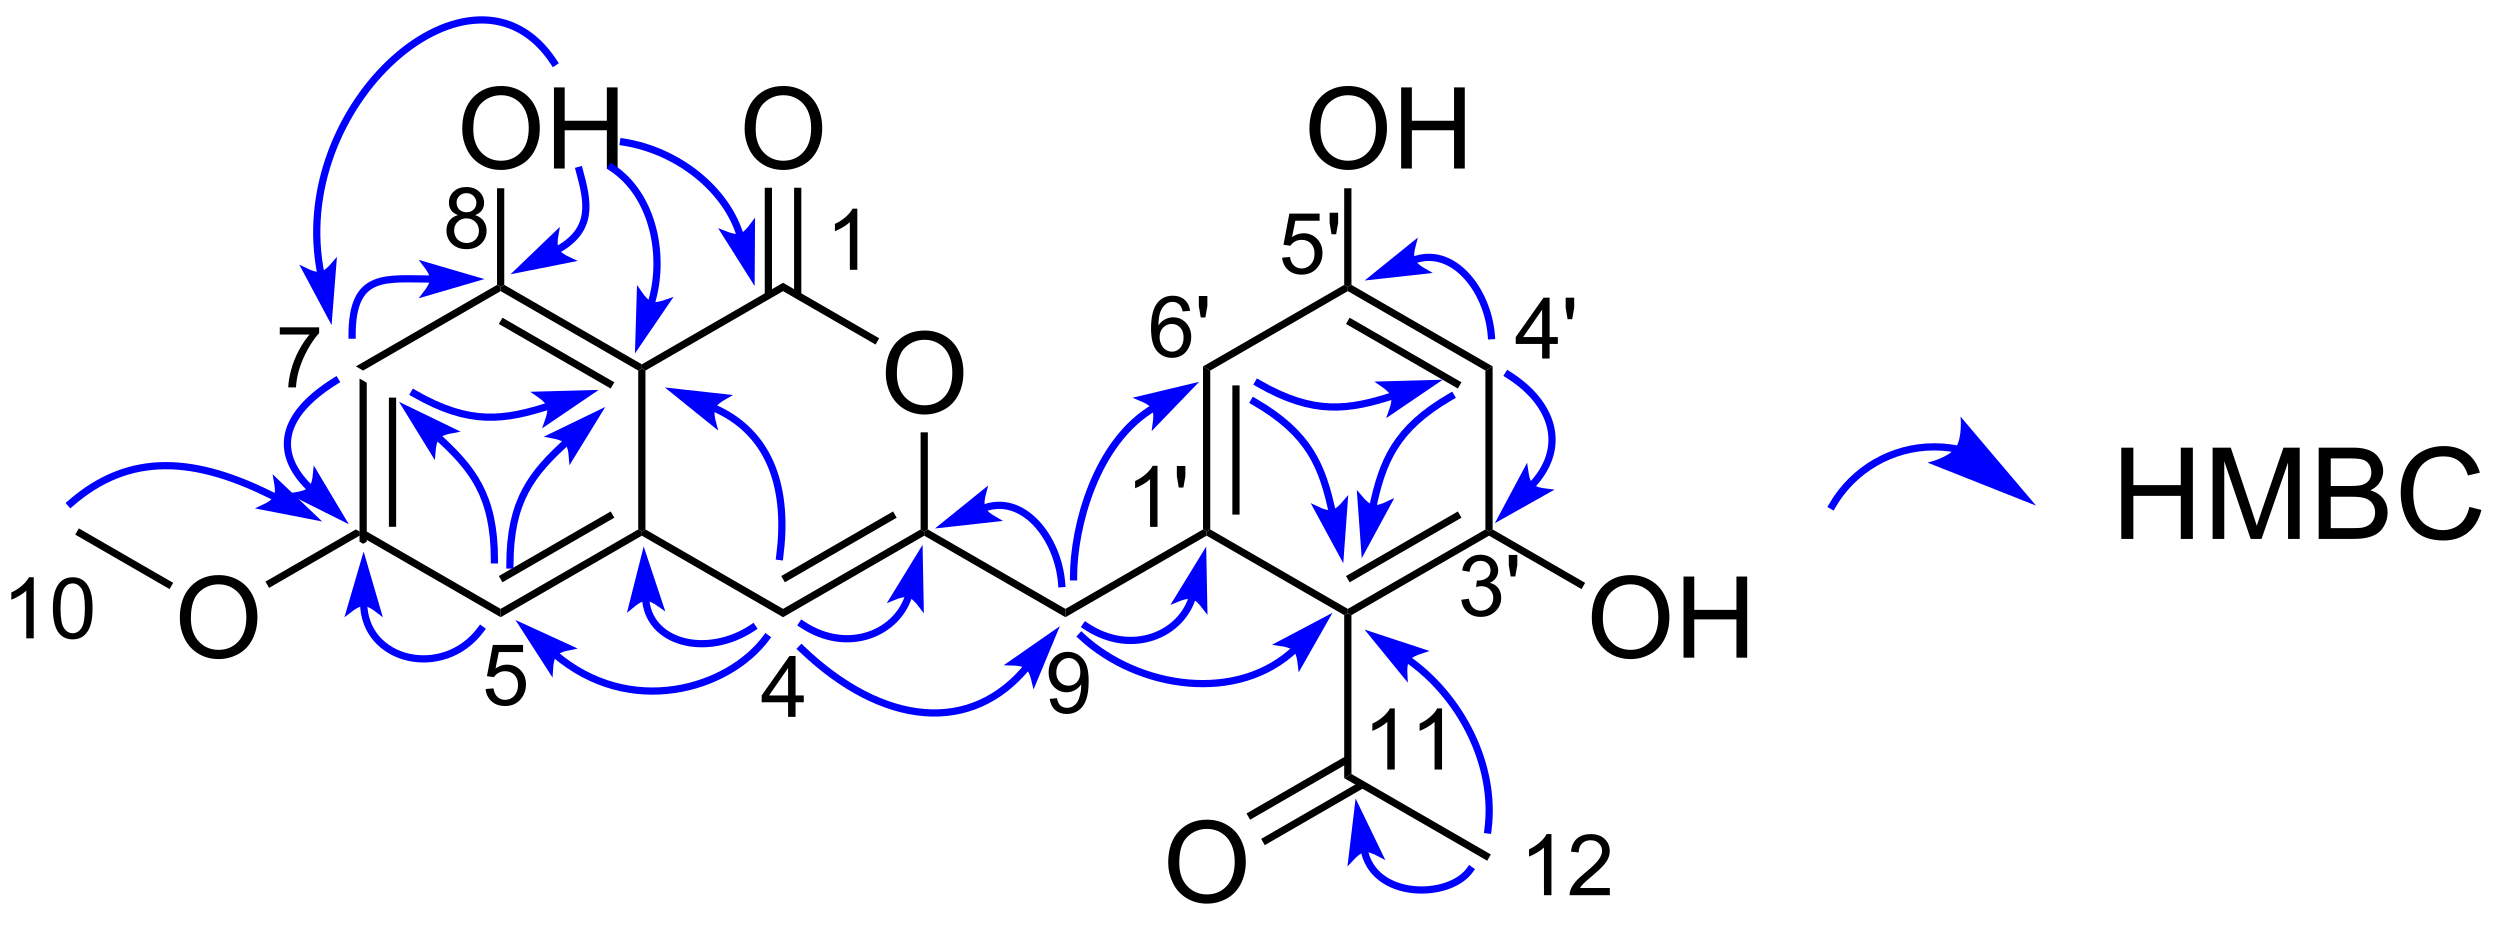 <?xml version="1.0" encoding="UTF-8"?>
<!DOCTYPE svg PUBLIC '-//W3C//DTD SVG 1.0//EN'
          'http://www.w3.org/TR/2001/REC-SVG-20010904/DTD/svg10.dtd'>
<svg stroke-dasharray="none" shape-rendering="auto" xmlns="http://www.w3.org/2000/svg" font-family="'Dialog'" text-rendering="auto" width="90" fill-opacity="1" color-interpolation="auto" color-rendering="auto" preserveAspectRatio="xMidYMid meet" font-size="12px" viewBox="0 0 90 34" fill="black" xmlns:xlink="http://www.w3.org/1999/xlink" stroke="black" image-rendering="auto" stroke-miterlimit="10" stroke-linecap="square" stroke-linejoin="miter" font-style="normal" stroke-width="1" height="34" stroke-dashoffset="0" font-weight="normal" stroke-opacity="1"
><!--Generated by the Batik Graphics2D SVG Generator--><defs id="genericDefs"
  /><g
  ><defs id="defs1"
    ><clipPath clipPathUnits="userSpaceOnUse" id="clipPath1"
      ><path d="M1.306 -0.036 L182.651 -0.036 L182.651 67.184 L1.306 67.184 L1.306 -0.036 Z"
      /></clipPath
      ><clipPath clipPathUnits="userSpaceOnUse" id="clipPath2"
      ><path d="M181.51 626.38 L181.51 691.697 L357.814 691.697 L357.814 626.38 Z"
      /></clipPath
    ></defs
    ><g transform="scale(0.496,0.496) translate(-1.306,0.036) matrix(1.029,0,0,1.029,-185.396,-644.295)"
    ><path d="M206.8 652.802 L207.31 653.097 L207.31 664.311 L207.055 664.458 L206.8 664.311 ZM208.871 654.146 L208.871 663.262 L209.382 663.262 L209.382 654.146 Z" stroke="none" clip-path="url(#clipPath2)"
    /></g
    ><g transform="matrix(0.51,0,0,0.51,-92.658,-319.739)"
    ><path d="M207.055 664.753 L207.055 664.458 L207.31 664.311 L217.022 669.918 L217.022 670.507 Z" stroke="none" clip-path="url(#clipPath2)"
    /></g
    ><g transform="matrix(0.51,0,0,0.51,-92.658,-319.739)"
    ><path d="M217.022 670.507 L217.022 669.918 L226.733 664.311 L226.989 664.458 L226.989 664.753 ZM217.149 668.042 L225.045 663.483 L224.79 663.041 L216.894 667.6 Z" stroke="none" clip-path="url(#clipPath2)"
    /></g
    ><g transform="matrix(0.51,0,0,0.51,-92.658,-319.739)"
    ><path d="M227.244 664.311 L226.989 664.458 L226.733 664.311 L226.733 653.097 L226.989 652.95 L227.244 653.097 Z" stroke="none" clip-path="url(#clipPath2)"
    /></g
    ><g transform="matrix(0.51,0,0,0.51,-92.658,-319.739)"
    ><path d="M226.989 652.655 L226.989 652.95 L226.733 653.097 L217.022 647.49 L217.022 647.195 L217.277 647.048 ZM225.045 653.925 L217.149 649.366 L216.894 649.808 L224.789 654.367 Z" stroke="none" clip-path="url(#clipPath2)"
    /></g
    ><g transform="matrix(0.51,0,0,0.51,-92.658,-319.739)"
    ><path d="M216.767 647.048 L217.022 647.195 L217.022 647.49 L207.31 653.097 L206.8 652.802 Z" stroke="none" clip-path="url(#clipPath2)"
    /></g
    ><g transform="matrix(0.51,0,0,0.51,-92.658,-319.739)"
    ><path d="M244.21 653.311 Q244.21 651.884 244.976 651.079 Q245.742 650.271 246.952 650.271 Q247.744 650.271 248.38 650.652 Q249.018 651.029 249.351 651.706 Q249.687 652.384 249.687 653.243 Q249.687 654.115 249.335 654.803 Q248.984 655.49 248.338 655.845 Q247.695 656.199 246.947 656.199 Q246.14 656.199 245.502 655.808 Q244.867 655.415 244.538 654.74 Q244.21 654.063 244.21 653.311 ZM244.992 653.321 Q244.992 654.357 245.546 654.954 Q246.103 655.548 246.945 655.548 Q247.799 655.548 248.351 654.946 Q248.905 654.345 248.905 653.24 Q248.905 652.54 248.669 652.019 Q248.432 651.498 247.976 651.212 Q247.523 650.923 246.955 650.923 Q246.15 650.923 245.57 651.477 Q244.992 652.029 244.992 653.321 Z" stroke="none" clip-path="url(#clipPath2)"
    /></g
    ><g transform="matrix(0.51,0,0,0.51,-92.658,-319.739)"
    ><path d="M226.989 664.753 L226.989 664.458 L227.244 664.311 L236.955 669.918 L236.955 670.507 Z" stroke="none" clip-path="url(#clipPath2)"
    /></g
    ><g transform="matrix(0.51,0,0,0.51,-92.658,-319.739)"
    ><path d="M236.955 670.507 L236.955 669.918 L246.667 664.311 L246.922 664.458 L246.922 664.753 ZM237.083 668.042 L244.978 663.483 L244.723 663.041 L236.828 667.6 Z" stroke="none" clip-path="url(#clipPath2)"
    /></g
    ><g transform="matrix(0.51,0,0,0.51,-92.658,-319.739)"
    ><path d="M247.177 664.311 L246.922 664.458 L246.667 664.311 L246.667 657.455 L247.177 657.455 Z" stroke="none" clip-path="url(#clipPath2)"
    /></g
    ><g transform="matrix(0.51,0,0,0.51,-92.658,-319.739)"
    ><path d="M243.74 650.818 L243.485 651.26 L236.955 647.49 L236.955 646.901 Z" stroke="none" clip-path="url(#clipPath2)"
    /></g
    ><g transform="matrix(0.51,0,0,0.51,-92.658,-319.739)"
    ><path d="M236.955 646.901 L236.955 647.49 L227.244 653.097 L226.989 652.95 L226.989 652.655 Z" stroke="none" clip-path="url(#clipPath2)"
    /></g
    ><g transform="matrix(0.51,0,0,0.51,-92.658,-319.739)"
    ><path d="M246.922 664.753 L246.922 664.458 L247.177 664.311 L256.889 669.918 L256.889 670.507 Z" stroke="none" clip-path="url(#clipPath2)"
    /></g
    ><g transform="matrix(0.51,0,0,0.51,-92.658,-319.739)"
    ><path d="M256.889 670.507 L256.889 669.918 L266.601 664.311 L266.856 664.458 L266.856 664.753 Z" stroke="none" clip-path="url(#clipPath2)"
    /></g
    ><g transform="matrix(0.51,0,0,0.51,-92.658,-319.739)"
    ><path d="M267.111 664.311 L266.856 664.458 L266.601 664.311 L266.601 652.802 L267.111 653.097 ZM269.182 663.262 L269.182 654.146 L268.672 654.146 L268.672 663.262 Z" stroke="none" clip-path="url(#clipPath2)"
    /></g
    ><g transform="matrix(0.51,0,0,0.51,-92.658,-319.739)"
    ><path d="M266.856 664.753 L266.856 664.458 L267.111 664.311 L276.822 669.918 L276.822 670.213 L276.567 670.36 Z" stroke="none" clip-path="url(#clipPath2)"
    /></g
    ><g transform="matrix(0.51,0,0,0.51,-92.658,-319.739)"
    ><path d="M277.078 670.36 L276.822 670.213 L276.822 669.918 L286.534 664.311 L286.789 664.458 L286.789 664.753 ZM276.95 668.042 L284.845 663.483 L284.59 663.041 L276.695 667.6 Z" stroke="none" clip-path="url(#clipPath2)"
    /></g
    ><g transform="matrix(0.51,0,0,0.51,-92.658,-319.739)"
    ><path d="M287.044 664.311 L286.789 664.458 L286.534 664.311 L286.534 653.097 L287.044 652.802 Z" stroke="none" clip-path="url(#clipPath2)"
    /></g
    ><g transform="matrix(0.51,0,0,0.51,-92.658,-319.739)"
    ><path d="M287.044 652.802 L286.534 653.097 L276.822 647.49 L276.822 647.195 L277.078 647.048 ZM284.845 653.925 L276.95 649.366 L276.695 649.808 L284.59 654.367 Z" stroke="none" clip-path="url(#clipPath2)"
    /></g
    ><g transform="matrix(0.51,0,0,0.51,-92.658,-319.739)"
    ><path d="M276.567 647.048 L276.822 647.195 L276.822 647.49 L267.111 653.097 L266.601 652.802 Z" stroke="none" clip-path="url(#clipPath2)"
    /></g
    ><g transform="matrix(0.51,0,0,0.51,-92.658,-319.739)"
    ><path d="M234.243 636.048 Q234.243 634.62 235.009 633.816 Q235.775 633.009 236.986 633.009 Q237.777 633.009 238.413 633.389 Q239.051 633.766 239.384 634.443 Q239.72 635.12 239.72 635.98 Q239.72 636.852 239.368 637.54 Q239.017 638.227 238.371 638.582 Q237.728 638.936 236.98 638.936 Q236.173 638.936 235.535 638.545 Q234.9 638.152 234.571 637.477 Q234.243 636.8 234.243 636.048 ZM235.025 636.058 Q235.025 637.095 235.579 637.691 Q236.137 638.285 236.978 638.285 Q237.832 638.285 238.384 637.683 Q238.939 637.082 238.939 635.977 Q238.939 635.277 238.702 634.756 Q238.465 634.235 238.009 633.949 Q237.556 633.66 236.988 633.66 Q236.184 633.66 235.603 634.214 Q235.025 634.766 235.025 636.058 Z" stroke="none" clip-path="url(#clipPath2)"
    /></g
    ><g transform="matrix(0.51,0,0,0.51,-92.658,-319.739)"
    ><path d="M238.246 647.793 L238.246 640.192 L237.736 640.192 L237.736 647.793 ZM236.175 647.793 L236.175 640.192 L235.665 640.192 L235.665 647.793 Z" stroke="none" clip-path="url(#clipPath2)"
    /></g
    ><g transform="matrix(0.51,0,0,0.51,-92.658,-319.739)"
    ><path d="M214.31 636.048 Q214.31 634.62 215.075 633.816 Q215.841 633.009 217.052 633.009 Q217.844 633.009 218.479 633.389 Q219.117 633.766 219.45 634.443 Q219.786 635.12 219.786 635.98 Q219.786 636.852 219.435 637.54 Q219.083 638.227 218.437 638.582 Q217.794 638.936 217.047 638.936 Q216.239 638.936 215.601 638.545 Q214.966 638.152 214.638 637.477 Q214.31 636.8 214.31 636.048 ZM215.091 636.058 Q215.091 637.095 215.646 637.691 Q216.203 638.285 217.044 638.285 Q217.898 638.285 218.45 637.683 Q219.005 637.082 219.005 635.977 Q219.005 635.277 218.768 634.756 Q218.531 634.235 218.075 633.949 Q217.622 633.66 217.055 633.66 Q216.25 633.66 215.669 634.214 Q215.091 634.766 215.091 636.058 ZM220.785 638.837 L220.785 633.11 L221.543 633.11 L221.543 635.462 L224.519 635.462 L224.519 633.11 L225.277 633.11 L225.277 638.837 L224.519 638.837 L224.519 636.136 L221.543 636.136 L221.543 638.837 L220.785 638.837 Z" stroke="none" clip-path="url(#clipPath2)"
    /></g
    ><g transform="matrix(0.51,0,0,0.51,-92.658,-319.739)"
    ><path d="M217.277 647.048 L217.022 647.195 L216.767 647.048 L216.767 640.229 L217.277 640.229 Z" stroke="none" clip-path="url(#clipPath2)"
    /></g
    ><g transform="matrix(0.51,0,0,0.51,-92.658,-319.739)"
    ><path d="M194.376 670.574 Q194.376 669.146 195.142 668.342 Q195.907 667.534 197.118 667.534 Q197.91 667.534 198.546 667.915 Q199.184 668.292 199.517 668.969 Q199.853 669.646 199.853 670.506 Q199.853 671.378 199.501 672.066 Q199.15 672.753 198.504 673.107 Q197.861 673.462 197.113 673.462 Q196.306 673.462 195.668 673.071 Q195.032 672.678 194.704 672.003 Q194.376 671.326 194.376 670.574 ZM195.157 670.584 Q195.157 671.62 195.712 672.217 Q196.269 672.811 197.111 672.811 Q197.965 672.811 198.517 672.209 Q199.071 671.607 199.071 670.503 Q199.071 669.803 198.835 669.282 Q198.598 668.761 198.142 668.475 Q197.689 668.186 197.121 668.186 Q196.316 668.186 195.736 668.74 Q195.157 669.292 195.157 670.584 Z" stroke="none" clip-path="url(#clipPath2)"
    /></g
    ><g transform="matrix(0.51,0,0,0.51,-92.658,-319.739)"
    ><path d="M206.8 664.311 L207.055 664.458 L207.055 664.753 L200.676 668.436 L200.421 667.994 Z" stroke="none" clip-path="url(#clipPath2)"
    /></g
    ><g transform="matrix(0.51,0,0,0.51,-92.658,-319.739)"
    ><path d="M193.906 668.081 L193.651 668.523 L186.994 664.679 L187.249 664.237 Z" stroke="none" clip-path="url(#clipPath2)"
    /></g
    ><g transform="matrix(0.51,0,0,0.51,-92.658,-319.739)"
    ><path d="M276.567 670.36 L276.822 670.213 L277.078 670.36 L277.078 681.574 L276.567 681.869 Z" stroke="none" clip-path="url(#clipPath2)"
    /></g
    ><g transform="matrix(0.51,0,0,0.51,-92.658,-319.739)"
    ><path d="M276.567 681.869 L277.078 681.574 L286.917 687.255 L286.662 687.697 Z" stroke="none" clip-path="url(#clipPath2)"
    /></g
    ><g transform="matrix(0.51,0,0,0.51,-92.658,-319.739)"
    ><path d="M264.144 687.837 Q264.144 686.409 264.909 685.605 Q265.675 684.798 266.886 684.798 Q267.678 684.798 268.313 685.178 Q268.951 685.555 269.284 686.232 Q269.62 686.909 269.62 687.769 Q269.62 688.641 269.269 689.329 Q268.917 690.016 268.271 690.37 Q267.628 690.725 266.881 690.725 Q266.073 690.725 265.435 690.334 Q264.8 689.941 264.472 689.266 Q264.144 688.589 264.144 687.837 ZM264.925 687.847 Q264.925 688.884 265.48 689.48 Q266.037 690.074 266.878 690.074 Q267.732 690.074 268.284 689.472 Q268.839 688.87 268.839 687.766 Q268.839 687.066 268.602 686.545 Q268.365 686.024 267.909 685.738 Q267.456 685.449 266.889 685.449 Q266.084 685.449 265.503 686.003 Q264.925 686.555 264.925 687.847 Z" stroke="none" clip-path="url(#clipPath2)"
    /></g
    ><g transform="matrix(0.51,0,0,0.51,-92.658,-319.739)"
    ><path d="M276.695 680.304 L269.671 684.36 L269.926 684.802 L276.95 680.746 ZM277.731 682.098 L270.706 686.154 L270.961 686.596 L277.986 682.54 Z" stroke="none" clip-path="url(#clipPath2)"
    /></g
    ><g transform="matrix(0.51,0,0,0.51,-92.658,-319.739)"
    ><path d="M294.044 670.574 Q294.044 669.146 294.81 668.342 Q295.575 667.534 296.786 667.534 Q297.578 667.534 298.213 667.915 Q298.851 668.292 299.185 668.969 Q299.521 669.646 299.521 670.506 Q299.521 671.378 299.169 672.066 Q298.818 672.753 298.172 673.107 Q297.529 673.462 296.781 673.462 Q295.974 673.462 295.336 673.071 Q294.7 672.678 294.372 672.003 Q294.044 671.326 294.044 670.574 ZM294.825 670.584 Q294.825 671.62 295.38 672.217 Q295.937 672.811 296.779 672.811 Q297.633 672.811 298.185 672.209 Q298.739 671.607 298.739 670.503 Q298.739 669.803 298.502 669.282 Q298.265 668.761 297.81 668.475 Q297.357 668.186 296.789 668.186 Q295.984 668.186 295.404 668.74 Q294.825 669.292 294.825 670.584 ZM300.519 673.363 L300.519 667.636 L301.277 667.636 L301.277 669.988 L304.254 669.988 L304.254 667.636 L305.012 667.636 L305.012 673.363 L304.254 673.363 L304.254 670.662 L301.277 670.662 L301.277 673.363 L300.519 673.363 Z" stroke="none" clip-path="url(#clipPath2)"
    /></g
    ><g transform="matrix(0.51,0,0,0.51,-92.658,-319.739)"
    ><path d="M286.789 664.753 L286.789 664.458 L287.044 664.311 L293.574 668.081 L293.319 668.523 Z" stroke="none" clip-path="url(#clipPath2)"
    /></g
    ><g transform="matrix(0.51,0,0,0.51,-92.658,-319.739)"
    ><path d="M274.111 636.048 Q274.111 634.62 274.876 633.816 Q275.642 633.009 276.853 633.009 Q277.644 633.009 278.28 633.389 Q278.918 633.766 279.251 634.443 Q279.587 635.12 279.587 635.98 Q279.587 636.852 279.236 637.54 Q278.884 638.227 278.238 638.582 Q277.595 638.936 276.848 638.936 Q276.04 638.936 275.402 638.545 Q274.767 638.152 274.439 637.477 Q274.111 636.8 274.111 636.048 ZM274.892 636.058 Q274.892 637.095 275.447 637.691 Q276.004 638.285 276.845 638.285 Q277.699 638.285 278.251 637.683 Q278.806 637.082 278.806 635.977 Q278.806 635.277 278.569 634.756 Q278.332 634.235 277.876 633.949 Q277.423 633.66 276.855 633.66 Q276.051 633.66 275.47 634.214 Q274.892 634.766 274.892 636.058 ZM280.586 638.837 L280.586 633.11 L281.344 633.11 L281.344 635.462 L284.32 635.462 L284.32 633.11 L285.078 633.11 L285.078 638.837 L284.32 638.837 L284.32 636.136 L281.344 636.136 L281.344 638.837 L280.586 638.837 Z" stroke="none" clip-path="url(#clipPath2)"
    /></g
    ><g transform="matrix(0.51,0,0,0.51,-92.658,-319.739)"
    ><path d="M277.078 647.048 L276.822 647.195 L276.567 647.048 L276.567 640.229 L277.078 640.229 Z" stroke="none" clip-path="url(#clipPath2)"
    /></g
    ><g fill="blue" transform="matrix(0.51,0,0,0.51,-92.658,-319.739)" stroke="blue"
    ><path d="M204.902 648.999 L205.152 645.819 C205.152 645.819 204.738 646.296 204.354 646.376 C203.971 646.457 203.4 646.185 203.4 646.185 Z" stroke="none" clip-path="url(#clipPath2)"
    /></g
    ><g fill="blue" stroke-width="0.51" transform="matrix(0.51,0,0,0.51,-92.658,-319.739)" stroke="blue"
    ><path fill="none" d="M204.902 648.999 L205.152 645.819 C205.152 645.819 204.738 646.296 204.354 646.376 C203.971 646.457 203.4 646.185 203.4 646.185 Z" clip-path="url(#clipPath2)"
    /></g
    ><g fill="blue" stroke-width="0.51" transform="matrix(0.51,0,0,0.51,-92.658,-319.739)" stroke="blue"
    ><path fill="none" d="M220.778 631.334 C215.144 622.703 201.837 634.328 204.354 646.376" clip-path="url(#clipPath2)"
    /></g
    ><g transform="matrix(0.51,0,0,0.51,-92.658,-319.739)"
    ><path d="M215.962 675.576 L216.514 675.529 Q216.577 675.934 216.8 676.137 Q217.024 676.34 217.341 676.34 Q217.721 676.34 217.985 676.053 Q218.249 675.766 218.249 675.291 Q218.249 674.84 217.995 674.58 Q217.743 674.319 217.333 674.319 Q217.077 674.319 216.872 674.436 Q216.667 674.551 216.55 674.735 L216.055 674.67 L216.471 672.465 L218.606 672.465 L218.606 672.969 L216.893 672.969 L216.661 674.123 Q217.048 673.854 217.473 673.854 Q218.036 673.854 218.423 674.244 Q218.809 674.633 218.809 675.244 Q218.809 675.828 218.47 676.252 Q218.055 676.776 217.341 676.776 Q216.755 676.776 216.384 676.447 Q216.014 676.117 215.962 675.576 Z" stroke="none" clip-path="url(#clipPath2)"
    /></g
    ><g transform="matrix(0.51,0,0,0.51,-92.658,-319.739)"
    ><path d="M201.431 650.551 L201.431 650.043 L204.21 650.043 L204.21 650.453 Q203.8 650.891 203.398 651.615 Q202.996 652.338 202.775 653.102 Q202.617 653.641 202.574 654.284 L202.031 654.284 Q202.041 653.776 202.23 653.059 Q202.421 652.34 202.777 651.674 Q203.132 651.008 203.535 650.551 L201.431 650.551 Z" stroke="none" clip-path="url(#clipPath2)"
    /></g
    ><g transform="matrix(0.51,0,0,0.51,-92.658,-319.739)"
    ><path d="M237.312 677.541 L237.312 676.511 L235.448 676.511 L235.448 676.029 L237.409 673.246 L237.839 673.246 L237.839 676.029 L238.419 676.029 L238.419 676.511 L237.839 676.511 L237.839 677.541 L237.312 677.541 ZM237.312 676.029 L237.312 674.091 L235.968 676.029 L237.312 676.029 Z" stroke="none" clip-path="url(#clipPath2)"
    /></g
    ><g transform="matrix(0.51,0,0,0.51,-92.658,-319.739)"
    ><path d="M214.015 642.123 Q213.687 642.004 213.529 641.781 Q213.37 641.559 213.37 641.248 Q213.37 640.779 213.706 640.461 Q214.044 640.141 214.605 640.141 Q215.167 640.141 215.509 640.467 Q215.853 640.793 215.853 641.262 Q215.853 641.561 215.695 641.783 Q215.538 642.004 215.22 642.123 Q215.615 642.252 215.822 642.539 Q216.029 642.826 216.029 643.225 Q216.029 643.775 215.638 644.152 Q215.249 644.527 214.613 644.527 Q213.978 644.527 213.587 644.15 Q213.198 643.774 213.198 643.211 Q213.198 642.791 213.41 642.51 Q213.622 642.227 214.015 642.123 ZM213.91 641.231 Q213.91 641.535 214.105 641.729 Q214.302 641.922 214.617 641.922 Q214.921 641.922 215.115 641.731 Q215.31 641.537 215.31 641.26 Q215.31 640.969 215.109 640.771 Q214.91 640.574 214.611 640.574 Q214.308 640.574 214.109 640.768 Q213.91 640.961 213.91 641.231 ZM213.74 643.213 Q213.74 643.439 213.847 643.65 Q213.954 643.861 214.165 643.977 Q214.376 644.092 214.619 644.092 Q214.997 644.092 215.244 643.85 Q215.49 643.606 215.49 643.231 Q215.49 642.85 215.236 642.602 Q214.982 642.352 214.601 642.352 Q214.23 642.352 213.984 642.598 Q213.74 642.844 213.74 643.213 Z" stroke="none" clip-path="url(#clipPath2)"
    /></g
    ><g transform="matrix(0.51,0,0,0.51,-92.658,-319.739)"
    ><path d="M242.199 645.983 L241.671 645.983 L241.671 642.621 Q241.48 642.803 241.171 642.985 Q240.863 643.166 240.617 643.258 L240.617 642.748 Q241.058 642.539 241.388 642.244 Q241.72 641.948 241.859 641.67 L242.199 641.67 L242.199 645.983 Z" stroke="none" clip-path="url(#clipPath2)"
    /></g
    ><g transform="matrix(0.51,0,0,0.51,-92.658,-319.739)"
    ><path d="M184.065 671.998 L183.537 671.998 L183.537 668.637 Q183.346 668.819 183.037 669 Q182.729 669.182 182.482 669.274 L182.482 668.764 Q182.924 668.555 183.254 668.26 Q183.586 667.963 183.725 667.686 L184.065 667.686 L184.065 671.998 ZM185.415 669.879 Q185.415 669.117 185.571 668.654 Q185.728 668.19 186.036 667.938 Q186.347 667.686 186.815 667.686 Q187.161 667.686 187.421 667.824 Q187.683 667.963 187.853 668.227 Q188.023 668.489 188.118 668.865 Q188.216 669.24 188.216 669.879 Q188.216 670.635 188.06 671.1 Q187.905 671.565 187.595 671.819 Q187.286 672.072 186.815 672.072 Q186.194 672.072 185.839 671.625 Q185.415 671.09 185.415 669.879 ZM185.956 669.879 Q185.956 670.938 186.204 671.287 Q186.452 671.637 186.815 671.637 Q187.179 671.637 187.425 671.285 Q187.673 670.934 187.673 669.879 Q187.673 668.819 187.425 668.471 Q187.179 668.121 186.81 668.121 Q186.446 668.121 186.23 668.43 Q185.956 668.822 185.956 669.879 Z" stroke="none" clip-path="url(#clipPath2)"
    /></g
    ><g transform="matrix(0.51,0,0,0.51,-92.658,-319.739)"
    ><path d="M263.389 664.129 L262.862 664.129 L262.862 660.768 Q262.671 660.949 262.362 661.131 Q262.053 661.313 261.807 661.405 L261.807 660.895 Q262.249 660.686 262.579 660.391 Q262.911 660.094 263.05 659.817 L263.389 659.817 L263.389 664.129 ZM264.889 661.354 L264.754 660.551 L264.754 659.834 L265.355 659.834 L265.355 660.551 L265.215 661.354 L264.889 661.354 Z" stroke="none" clip-path="url(#clipPath2)"
    /></g
    ><g transform="matrix(0.51,0,0,0.51,-92.658,-319.739)"
    ><path d="M272.186 645.126 L272.739 645.08 Q272.801 645.484 273.024 645.687 Q273.249 645.89 273.565 645.89 Q273.946 645.89 274.21 645.603 Q274.473 645.316 274.473 644.841 Q274.473 644.39 274.219 644.13 Q273.968 643.869 273.557 643.869 Q273.301 643.869 273.096 643.986 Q272.891 644.101 272.774 644.285 L272.28 644.22 L272.696 642.015 L274.831 642.015 L274.831 642.519 L273.118 642.519 L272.885 643.673 Q273.272 643.404 273.698 643.404 Q274.26 643.404 274.647 643.794 Q275.034 644.183 275.034 644.794 Q275.034 645.378 274.694 645.802 Q274.28 646.326 273.565 646.326 Q272.979 646.326 272.608 645.997 Q272.239 645.667 272.186 645.126 ZM275.672 643.476 L275.537 642.673 L275.537 641.957 L276.139 641.957 L276.139 642.673 L275.998 643.476 L275.672 643.476 Z" stroke="none" clip-path="url(#clipPath2)"
    /></g
    ><g transform="matrix(0.51,0,0,0.51,-92.658,-319.739)"
    ><path d="M265.692 648.881 L265.166 648.923 Q265.096 648.612 264.967 648.471 Q264.754 648.247 264.44 648.247 Q264.188 648.247 263.998 648.387 Q263.748 648.569 263.604 648.919 Q263.461 649.266 263.455 649.911 Q263.647 649.62 263.922 649.479 Q264.198 649.338 264.498 649.338 Q265.026 649.338 265.397 649.727 Q265.768 650.116 265.768 650.731 Q265.768 651.135 265.592 651.483 Q265.418 651.829 265.114 652.014 Q264.809 652.2 264.422 652.2 Q263.764 652.2 263.348 651.716 Q262.932 651.229 262.932 650.116 Q262.932 648.87 263.391 648.305 Q263.793 647.813 264.473 647.813 Q264.979 647.813 265.303 648.098 Q265.627 648.381 265.692 648.881 ZM263.537 650.733 Q263.537 651.006 263.653 651.256 Q263.77 651.505 263.977 651.635 Q264.186 651.764 264.414 651.764 Q264.748 651.764 264.989 651.495 Q265.229 651.225 265.229 650.762 Q265.229 650.317 264.991 650.061 Q264.754 649.805 264.393 649.805 Q264.036 649.805 263.786 650.061 Q263.537 650.317 263.537 650.733 ZM266.441 649.35 L266.306 648.548 L266.306 647.831 L266.908 647.831 L266.908 648.548 L266.767 649.35 L266.441 649.35 Z" stroke="none" clip-path="url(#clipPath2)"
    /></g
    ><g transform="matrix(0.51,0,0,0.51,-92.658,-319.739)"
    ><path d="M280.136 681.257 L279.609 681.257 L279.609 677.896 Q279.417 678.077 279.109 678.259 Q278.8 678.441 278.554 678.532 L278.554 678.023 Q278.995 677.814 279.325 677.519 Q279.658 677.222 279.796 676.944 L280.136 676.944 L280.136 681.257 ZM283.473 681.257 L282.946 681.257 L282.946 677.896 Q282.754 678.077 282.446 678.259 Q282.137 678.441 281.891 678.532 L281.891 678.023 Q282.332 677.814 282.662 677.519 Q282.994 677.222 283.133 676.944 L283.473 676.944 L283.473 681.257 Z" stroke="none" clip-path="url(#clipPath2)"
    /></g
    ><g transform="matrix(0.51,0,0,0.51,-92.658,-319.739)"
    ><path d="M291.196 690.128 L290.668 690.128 L290.668 686.767 Q290.477 686.948 290.168 687.13 Q289.86 687.312 289.614 687.404 L289.614 686.894 Q290.055 686.685 290.385 686.39 Q290.717 686.093 290.856 685.816 L291.196 685.816 L291.196 690.128 ZM295.318 689.62 L295.318 690.128 L292.478 690.128 Q292.472 689.937 292.541 689.761 Q292.648 689.472 292.886 689.191 Q293.127 688.909 293.578 688.54 Q294.277 687.966 294.523 687.63 Q294.769 687.294 294.769 686.995 Q294.769 686.683 294.545 686.468 Q294.322 686.251 293.961 686.251 Q293.58 686.251 293.351 686.48 Q293.123 686.708 293.121 687.112 L292.578 687.058 Q292.634 686.45 292.998 686.134 Q293.361 685.816 293.972 685.816 Q294.591 685.816 294.951 686.159 Q295.312 686.501 295.312 687.007 Q295.312 687.265 295.207 687.515 Q295.101 687.763 294.855 688.038 Q294.611 688.314 294.043 688.794 Q293.568 689.193 293.433 689.335 Q293.298 689.478 293.211 689.62 L295.318 689.62 Z" stroke="none" clip-path="url(#clipPath2)"
    /></g
    ><g transform="matrix(0.51,0,0,0.51,-92.658,-319.739)"
    ><path d="M284.836 669.273 L285.363 669.203 Q285.455 669.652 285.672 669.849 Q285.89 670.046 286.205 670.046 Q286.576 670.046 286.832 669.789 Q287.09 669.531 287.09 669.15 Q287.09 668.787 286.851 668.552 Q286.615 668.316 286.248 668.316 Q286.099 668.316 285.877 668.375 L285.935 667.912 Q285.988 667.918 286.019 667.918 Q286.357 667.918 286.627 667.742 Q286.896 667.566 286.896 667.199 Q286.896 666.91 286.699 666.72 Q286.504 666.529 286.193 666.529 Q285.885 666.529 285.68 666.722 Q285.474 666.915 285.416 667.302 L284.889 667.208 Q284.986 666.677 285.328 666.386 Q285.672 666.095 286.182 666.095 Q286.533 666.095 286.828 666.246 Q287.125 666.396 287.281 666.658 Q287.437 666.918 287.437 667.21 Q287.437 667.49 287.287 667.718 Q287.139 667.947 286.846 668.082 Q287.226 668.169 287.437 668.447 Q287.648 668.722 287.648 669.138 Q287.648 669.701 287.238 670.093 Q286.828 670.484 286.201 670.484 Q285.637 670.484 285.262 670.148 Q284.889 669.81 284.836 669.273 ZM288.319 667.632 L288.185 666.83 L288.185 666.113 L288.786 666.113 L288.786 666.83 L288.645 667.632 L288.319 667.632 Z" stroke="none" clip-path="url(#clipPath2)"
    /></g
    ><g transform="matrix(0.51,0,0,0.51,-92.658,-319.739)"
    ><path d="M255.782 676.269 L256.29 676.222 Q256.355 676.58 256.536 676.742 Q256.718 676.902 257.001 676.902 Q257.245 676.902 257.427 676.791 Q257.611 676.679 257.728 676.494 Q257.845 676.308 257.923 675.992 Q258.003 675.676 258.003 675.347 Q258.003 675.312 258.001 675.242 Q257.843 675.494 257.568 675.65 Q257.294 675.806 256.976 675.806 Q256.443 675.806 256.073 675.42 Q255.704 675.033 255.704 674.4 Q255.704 673.748 256.089 673.349 Q256.474 672.951 257.054 672.951 Q257.474 672.951 257.82 673.178 Q258.167 673.402 258.347 673.82 Q258.529 674.236 258.529 675.027 Q258.529 675.851 258.349 676.34 Q258.171 676.826 257.818 677.082 Q257.464 677.338 256.989 677.338 Q256.486 677.338 256.165 677.058 Q255.847 676.777 255.782 676.269 ZM257.943 674.375 Q257.943 673.92 257.7 673.654 Q257.458 673.386 257.118 673.386 Q256.767 673.386 256.505 673.674 Q256.245 673.961 256.245 674.418 Q256.245 674.828 256.493 675.086 Q256.741 675.342 257.105 675.342 Q257.47 675.342 257.706 675.086 Q257.943 674.828 257.943 674.375 Z" stroke="none" clip-path="url(#clipPath2)"
    /></g
    ><g fill="blue" transform="matrix(0.51,0,0,0.51,-92.658,-319.739)" stroke="blue"
    ><path d="M203.617 663.333 L201.308 661.133 C201.308 661.133 201.417 661.756 201.237 662.104 C201.058 662.452 200.487 662.724 200.487 662.724 Z" stroke="none" clip-path="url(#clipPath2)"
    /></g
    ><g fill="blue" stroke-width="0.51" transform="matrix(0.51,0,0,0.51,-92.658,-319.739)" stroke="blue"
    ><path fill="none" d="M203.617 663.333 L201.308 661.133 C201.308 661.133 201.417 661.756 201.237 662.104 C201.058 662.452 200.487 662.724 200.487 662.724 Z" clip-path="url(#clipPath2)"
    /></g
    ><g fill="blue" stroke-width="0.51" transform="matrix(0.51,0,0,0.51,-92.658,-319.739)" stroke="blue"
    ><path fill="none" d="M186.671 662.468 C190.808 658.867 195.424 659.102 201.237 662.104" clip-path="url(#clipPath2)"
    /></g
    ><g fill="blue" transform="matrix(0.51,0,0,0.51,-92.658,-319.739)" stroke="blue"
    ><path d="M205.64 663.327 L204.006 660.588 C204.006 660.588 203.943 661.218 203.677 661.505 C203.411 661.792 202.788 661.9 202.788 661.9 Z" stroke="none" clip-path="url(#clipPath2)"
    /></g
    ><g fill="blue" stroke-width="0.51" transform="matrix(0.51,0,0,0.51,-92.658,-319.739)" stroke="blue"
    ><path fill="none" d="M205.64 663.327 L204.006 660.588 C204.006 660.588 203.943 661.218 203.677 661.505 C203.411 661.792 202.788 661.9 202.788 661.9 Z" clip-path="url(#clipPath2)"
    /></g
    ><g fill="blue" stroke-width="0.51" transform="matrix(0.51,0,0,0.51,-92.658,-319.739)" stroke="blue"
    ><path fill="none" d="M205.355 653.832 C201.04 656.522 201.279 659.279 203.677 661.505" clip-path="url(#clipPath2)"
    /></g
    ><g fill="blue" transform="matrix(0.51,0,0,0.51,-92.658,-319.739)" stroke="blue"
    ><path d="M214.969 646.639 L211.907 645.744 C211.907 645.744 212.29 646.248 212.29 646.639 C212.29 647.031 211.907 647.534 211.907 647.534 Z" stroke="none" clip-path="url(#clipPath2)"
    /></g
    ><g fill="blue" stroke-width="0.51" transform="matrix(0.51,0,0,0.51,-92.658,-319.739)" stroke="blue"
    ><path fill="none" d="M214.969 646.639 L211.907 645.744 C211.907 645.744 212.29 646.248 212.29 646.639 C212.29 647.031 211.907 647.534 211.907 647.534 Z" clip-path="url(#clipPath2)"
    /></g
    ><g fill="blue" stroke-width="0.51" transform="matrix(0.51,0,0,0.51,-92.658,-319.739)" stroke="blue"
    ><path fill="none" d="M206.536 650.595 C206.536 646.092 208.933 646.639 212.29 646.639" clip-path="url(#clipPath2)"
    /></g
    ><g fill="blue" transform="matrix(0.51,0,0,0.51,-92.658,-319.739)" stroke="blue"
    ><path d="M218.523 645.88 L221.651 645.258 C221.651 645.258 221.079 644.989 220.898 644.641 C220.717 644.294 220.823 643.671 220.823 643.671 Z" stroke="none" clip-path="url(#clipPath2)"
    /></g
    ><g fill="blue" stroke-width="0.51" transform="matrix(0.51,0,0,0.51,-92.658,-319.739)" stroke="blue"
    ><path fill="none" d="M218.523 645.88 L221.651 645.258 C221.651 645.258 221.079 644.989 220.898 644.641 C220.717 644.294 220.823 643.671 220.823 643.671 Z" clip-path="url(#clipPath2)"
    /></g
    ><g fill="blue" stroke-width="0.51" transform="matrix(0.51,0,0,0.51,-92.658,-319.739)" stroke="blue"
    ><path fill="none" d="M222.576 638.967 C223.176 641.165 223.655 643.203 220.898 644.641" clip-path="url(#clipPath2)"
    /></g
    ><g fill="blue" transform="matrix(0.51,0,0,0.51,-92.658,-319.739)" stroke="blue"
    ><path d="M226.783 651.025 L228.581 648.391 C228.581 648.391 227.984 648.599 227.611 648.477 C227.239 648.356 226.879 647.837 226.879 647.837 Z" stroke="none" clip-path="url(#clipPath2)"
    /></g
    ><g fill="blue" stroke-width="0.51" transform="matrix(0.51,0,0,0.51,-92.658,-319.739)" stroke="blue"
    ><path fill="none" d="M226.783 651.025 L228.581 648.391 C228.581 648.391 227.984 648.599 227.611 648.477 C227.239 648.356 226.879 647.837 226.879 647.837 Z" clip-path="url(#clipPath2)"
    /></g
    ><g fill="blue" stroke-width="0.51" transform="matrix(0.51,0,0,0.51,-92.658,-319.739)" stroke="blue"
    ><path fill="none" d="M224.854 638.767 C227.851 640.725 228.69 645.161 227.611 648.477" clip-path="url(#clipPath2)"
    /></g
    ><g fill="blue" transform="matrix(0.51,0,0,0.51,-92.658,-319.739)" stroke="blue"
    ><path d="M234.701 646.258 L234.721 643.068 C234.721 643.068 234.342 643.575 233.965 643.682 C233.589 643.79 232.999 643.56 232.999 643.56 Z" stroke="none" clip-path="url(#clipPath2)"
    /></g
    ><g fill="blue" stroke-width="0.51" transform="matrix(0.51,0,0,0.51,-92.658,-319.739)" stroke="blue"
    ><path fill="none" d="M234.701 646.258 L234.721 643.068 C234.721 643.068 234.342 643.575 233.965 643.682 C233.589 643.79 232.999 643.56 232.999 643.56 Z" clip-path="url(#clipPath2)"
    /></g
    ><g fill="blue" stroke-width="0.51" transform="matrix(0.51,0,0,0.51,-92.658,-319.739)" stroke="blue"
    ><path fill="none" d="M225.693 636.969 C229.53 637.568 233.006 640.326 233.965 643.682" clip-path="url(#clipPath2)"
    /></g
    ><g fill="blue" transform="matrix(0.51,0,0,0.51,-92.658,-319.739)" stroke="blue"
    ><path d="M207.351 666.778 L206.456 669.84 C206.456 669.84 206.96 669.457 207.351 669.457 C207.743 669.457 208.246 669.84 208.246 669.84 Z" stroke="none" clip-path="url(#clipPath2)"
    /></g
    ><g fill="blue" stroke-width="0.51" transform="matrix(0.51,0,0,0.51,-92.658,-319.739)" stroke="blue"
    ><path fill="none" d="M207.351 666.778 L206.456 669.84 C206.456 669.84 206.96 669.457 207.351 669.457 C207.743 669.457 208.246 669.84 208.246 669.84 Z" clip-path="url(#clipPath2)"
    /></g
    ><g fill="blue" stroke-width="0.51" transform="matrix(0.51,0,0,0.51,-92.658,-319.739)" stroke="blue"
    ><path fill="none" d="M215.623 671.375 C212.986 674.944 207.351 673.653 207.351 669.457" clip-path="url(#clipPath2)"
    /></g
    ><g fill="blue" transform="matrix(0.51,0,0,0.51,-92.658,-319.739)" stroke="blue"
    ><path d="M218.754 671.299 L220.481 673.98 C220.481 673.98 220.522 673.349 220.778 673.053 C221.035 672.757 221.654 672.628 221.654 672.628 Z" stroke="none" clip-path="url(#clipPath2)"
    /></g
    ><g fill="blue" stroke-width="0.51" transform="matrix(0.51,0,0,0.51,-92.658,-319.739)" stroke="blue"
    ><path fill="none" d="M218.754 671.299 L220.481 673.98 C220.481 673.98 220.522 673.349 220.778 673.053 C221.035 672.757 221.654 672.628 221.654 672.628 Z" clip-path="url(#clipPath2)"
    /></g
    ><g fill="blue" stroke-width="0.51" transform="matrix(0.51,0,0,0.51,-92.658,-319.739)" stroke="blue"
    ><path fill="none" d="M235.763 671.974 C233.126 675.543 226.173 677.729 220.778 673.053" clip-path="url(#clipPath2)"
    /></g
    ><g fill="blue" transform="matrix(0.51,0,0,0.51,-92.658,-319.739)" stroke="blue"
    ><path d="M227.153 666.42 L226.371 669.513 C226.371 669.513 226.86 669.112 227.252 669.097 C227.643 669.083 228.16 669.447 228.16 669.447 Z" stroke="none" clip-path="url(#clipPath2)"
    /></g
    ><g fill="blue" stroke-width="0.51" transform="matrix(0.51,0,0,0.51,-92.658,-319.739)" stroke="blue"
    ><path fill="none" d="M227.153 666.42 L226.371 669.513 C226.371 669.513 226.86 669.112 227.252 669.097 C227.643 669.083 228.16 669.447 228.16 669.447 Z" clip-path="url(#clipPath2)"
    /></g
    ><g fill="blue" stroke-width="0.51" transform="matrix(0.51,0,0,0.51,-92.658,-319.739)" stroke="blue"
    ><path fill="none" d="M234.804 671.255 C231.567 673.413 227.372 672.334 227.252 669.097" clip-path="url(#clipPath2)"
    /></g
    ><g fill="blue" transform="matrix(0.51,0,0,0.51,-92.658,-319.739)" stroke="blue"
    ><path d="M229.454 654.64 L231.936 656.644 C231.936 656.644 231.776 656.032 231.927 655.67 C232.078 655.309 232.625 654.991 232.625 654.991 Z" stroke="none" clip-path="url(#clipPath2)"
    /></g
    ><g fill="blue" stroke-width="0.51" transform="matrix(0.51,0,0,0.51,-92.658,-319.739)" stroke="blue"
    ><path fill="none" d="M229.454 654.64 L231.936 656.644 C231.936 656.644 231.776 656.032 231.927 655.67 C232.078 655.309 232.625 654.991 232.625 654.991 Z" clip-path="url(#clipPath2)"
    /></g
    ><g fill="blue" stroke-width="0.51" transform="matrix(0.51,0,0,0.51,-92.658,-319.739)" stroke="blue"
    ><path fill="none" d="M236.722 666.22 C237.322 661.665 236.243 657.469 231.927 655.67" clip-path="url(#clipPath2)"
    /></g
    ><g fill="blue" transform="matrix(0.51,0,0,0.51,-92.658,-319.739)" stroke="blue"
    ><path d="M210.52 655.911 L212.19 658.629 C212.19 658.629 212.244 657.999 212.506 657.708 C212.769 657.418 213.391 657.302 213.391 657.302 Z" stroke="none" clip-path="url(#clipPath2)"
    /></g
    ><g fill="blue" stroke-width="0.51" transform="matrix(0.51,0,0,0.51,-92.658,-319.739)" stroke="blue"
    ><path fill="none" d="M210.52 655.911 L212.19 658.629 C212.19 658.629 212.244 657.999 212.506 657.708 C212.769 657.418 213.391 657.302 213.391 657.302 Z" clip-path="url(#clipPath2)"
    /></g
    ><g fill="blue" stroke-width="0.51" transform="matrix(0.51,0,0,0.51,-92.658,-319.739)" stroke="blue"
    ><path fill="none" d="M216.582 666.46 C216.582 661.904 215.024 659.986 212.506 657.708" clip-path="url(#clipPath2)"
    /></g
    ><g fill="blue" transform="matrix(0.51,0,0,0.51,-92.658,-319.739)" stroke="blue"
    ><path d="M223.738 656.271 L220.867 657.661 C220.867 657.661 221.489 657.778 221.752 658.068 C222.014 658.358 222.068 658.989 222.068 658.989 Z" stroke="none" clip-path="url(#clipPath2)"
    /></g
    ><g fill="blue" stroke-width="0.51" transform="matrix(0.51,0,0,0.51,-92.658,-319.739)" stroke="blue"
    ><path fill="none" d="M223.738 656.271 L220.867 657.661 C220.867 657.661 221.489 657.778 221.752 658.068 C222.014 658.358 222.068 658.989 222.068 658.989 Z" clip-path="url(#clipPath2)"
    /></g
    ><g fill="blue" stroke-width="0.51" transform="matrix(0.51,0,0,0.51,-92.658,-319.739)" stroke="blue"
    ><path fill="none" d="M217.676 666.819 C217.676 662.264 219.234 660.346 221.752 658.068" clip-path="url(#clipPath2)"
    /></g
    ><g fill="blue" transform="matrix(0.51,0,0,0.51,-92.658,-319.739)" stroke="blue"
    ><path d="M223.083 654.74 L219.895 654.827 C219.895 654.827 220.413 655.189 220.534 655.562 C220.654 655.935 220.444 656.531 220.444 656.531 Z" stroke="none" clip-path="url(#clipPath2)"
    /></g
    ><g fill="blue" stroke-width="0.51" transform="matrix(0.51,0,0,0.51,-92.658,-319.739)" stroke="blue"
    ><path fill="none" d="M223.083 654.74 L219.895 654.827 C219.895 654.827 220.413 655.189 220.534 655.562 C220.654 655.935 220.444 656.531 220.444 656.531 Z" clip-path="url(#clipPath2)"
    /></g
    ><g fill="blue" stroke-width="0.51" transform="matrix(0.51,0,0,0.51,-92.658,-319.739)" stroke="blue"
    ><path fill="none" d="M210.917 654.716 C214.862 656.994 217.302 656.603 220.534 655.562" clip-path="url(#clipPath2)"
    /></g
    ><g fill="blue" transform="matrix(0.51,0,0,0.51,-92.658,-319.739)" stroke="blue"
    ><path d="M246.567 666.273 L244.9 668.992 C244.9 668.992 245.486 668.755 245.864 668.857 C246.242 668.96 246.627 669.462 246.627 669.462 Z" stroke="none" clip-path="url(#clipPath2)"
    /></g
    ><g fill="blue" stroke-width="0.51" transform="matrix(0.51,0,0,0.51,-92.658,-319.739)" stroke="blue"
    ><path fill="none" d="M246.567 666.273 L244.9 668.992 C244.9 668.992 245.486 668.755 245.864 668.857 C246.242 668.96 246.627 669.462 246.627 669.462 Z" clip-path="url(#clipPath2)"
    /></g
    ><g fill="blue" stroke-width="0.51" transform="matrix(0.51,0,0,0.51,-92.658,-319.739)" stroke="blue"
    ><path fill="none" d="M238.311 671.015 C241.548 673.173 245.114 671.615 245.864 668.857" clip-path="url(#clipPath2)"
    /></g
    ><g fill="blue" transform="matrix(0.51,0,0,0.51,-92.658,-319.739)" stroke="blue"
    ><path d="M255.926 671.846 L253.308 673.669 C253.308 673.669 253.94 673.687 254.245 673.932 C254.55 674.178 254.702 674.792 254.702 674.792 Z" stroke="none" clip-path="url(#clipPath2)"
    /></g
    ><g fill="blue" stroke-width="0.51" transform="matrix(0.51,0,0,0.51,-92.658,-319.739)" stroke="blue"
    ><path fill="none" d="M255.926 671.846 L253.308 673.669 C253.308 673.669 253.94 673.687 254.245 673.932 C254.55 674.178 254.702 674.792 254.702 674.792 Z" clip-path="url(#clipPath2)"
    /></g
    ><g fill="blue" stroke-width="0.51" transform="matrix(0.51,0,0,0.51,-92.658,-319.739)" stroke="blue"
    ><path fill="none" d="M254.245 673.932 C250.295 678.836 244.015 678.248 238.261 672.734" clip-path="url(#clipPath2)"
    /></g
    ><g transform="matrix(0.51,0,0,0.51,-92.658,-319.739)"
    ><path d="M331.419 664.98 L331.419 658.537 L332.272 658.537 L332.272 661.183 L335.62 661.183 L335.62 658.537 L336.473 658.537 L336.473 664.98 L335.62 664.98 L335.62 661.942 L332.272 661.942 L332.272 664.98 L331.419 664.98 ZM337.866 664.98 L337.866 658.537 L339.149 658.537 L340.675 663.099 Q340.886 663.735 340.983 664.051 Q341.091 663.699 341.326 663.02 L342.867 658.537 L344.015 658.537 L344.015 664.98 L343.192 664.98 L343.192 659.586 L341.32 664.98 L340.552 664.98 L338.689 659.495 L338.689 664.98 L337.866 664.98 ZM345.354 664.98 L345.354 658.537 L347.771 658.537 Q348.509 658.537 348.955 658.734 Q349.403 658.927 349.655 659.334 Q349.907 659.741 349.907 660.184 Q349.907 660.597 349.681 660.963 Q349.459 661.326 349.007 661.552 Q349.59 661.722 349.904 662.135 Q350.22 662.548 350.22 663.111 Q350.22 663.565 350.027 663.954 Q349.837 664.341 349.555 664.552 Q349.274 664.763 348.849 664.871 Q348.427 664.98 347.812 664.98 L345.354 664.98 ZM346.207 661.244 L347.601 661.244 Q348.167 661.244 348.413 661.168 Q348.738 661.072 348.902 660.849 Q349.069 660.623 349.069 660.286 Q349.069 659.964 348.914 659.721 Q348.761 659.478 348.474 659.387 Q348.19 659.296 347.496 659.296 L346.207 659.296 L346.207 661.244 ZM346.207 664.218 L347.812 664.218 Q348.225 664.218 348.392 664.189 Q348.685 664.136 348.881 664.013 Q349.081 663.89 349.207 663.655 Q349.336 663.418 349.336 663.111 Q349.336 662.75 349.151 662.486 Q348.966 662.22 348.638 662.111 Q348.313 662.003 347.698 662.003 L346.207 662.003 L346.207 664.218 ZM355.989 662.721 L356.841 662.935 Q356.575 663.986 355.877 664.54 Q355.18 665.091 354.175 665.091 Q353.132 665.091 352.479 664.666 Q351.829 664.241 351.486 663.439 Q351.146 662.633 351.146 661.71 Q351.146 660.702 351.53 659.955 Q351.917 659.205 352.625 658.816 Q353.334 658.426 354.187 658.426 Q355.154 658.426 355.813 658.918 Q356.472 659.41 356.733 660.304 L355.892 660.5 Q355.67 659.797 355.242 659.478 Q354.817 659.155 354.17 659.155 Q353.428 659.155 352.927 659.513 Q352.429 659.867 352.227 660.468 Q352.025 661.068 352.025 661.704 Q352.025 662.528 352.265 663.14 Q352.505 663.752 353.009 664.057 Q353.516 664.359 354.105 664.359 Q354.82 664.359 355.315 663.946 Q355.813 663.532 355.989 662.721 Z" stroke="none" clip-path="url(#clipPath2)"
    /></g
    ><g fill="blue" transform="matrix(0.51,0,0,0.51,-92.658,-319.739)" stroke="blue"
    ><path d="M319.897 658.393 L319.895 658.392 L319.885 658.39 L319.868 658.387 C319.856 658.385 319.844 658.382 319.833 658.38 C319.811 658.376 319.788 658.371 319.765 658.367 C319.718 658.359 319.672 658.351 319.626 658.343 C319.533 658.327 319.441 658.313 319.348 658.301 C318.974 658.251 318.596 658.226 318.213 658.226 C316.685 658.226 315.214 658.633 313.933 659.373 C312.653 660.112 311.564 661.183 310.8 662.506 L310.672 662.727 L311.114 662.982 L311.242 662.761 C311.961 661.515 312.985 660.51 314.188 659.815 C315.391 659.12 316.774 658.736 318.213 658.736 C318.573 658.736 318.929 658.76 319.28 658.807 C319.367 658.818 319.455 658.832 319.542 658.846 C319.586 658.853 319.629 658.861 319.672 658.869 C319.693 658.873 319.715 658.877 319.736 658.881 C319.748 658.883 319.758 658.885 319.769 658.888 L319.786 658.891 L319.794 658.892 L319.794 658.893 L320.044 658.944 L320.147 658.444 L319.897 658.393 ZM325.406 662.633 L320.073 656.344 C320.073 656.344 320.23 657.841 319.719 658.552 C319.209 659.263 317.741 659.594 317.741 659.594 Z" stroke="none" clip-path="url(#clipPath2)"
    /></g
    ><g fill="blue" transform="matrix(0.51,0,0,0.51,-92.658,-319.739)" stroke="blue"
    ><path d="M266.587 666.393 L264.92 669.112 C264.92 669.112 265.506 668.875 265.884 668.977 C266.262 669.08 266.647 669.581 266.647 669.581 Z" stroke="none" clip-path="url(#clipPath2)"
    /></g
    ><g fill="blue" stroke-width="0.51" transform="matrix(0.51,0,0,0.51,-92.658,-319.739)" stroke="blue"
    ><path fill="none" d="M266.587 666.393 L264.92 669.112 C264.92 669.112 265.506 668.875 265.884 668.977 C266.262 669.08 266.647 669.581 266.647 669.581 Z" clip-path="url(#clipPath2)"
    /></g
    ><g fill="blue" stroke-width="0.51" transform="matrix(0.51,0,0,0.51,-92.658,-319.739)" stroke="blue"
    ><path fill="none" d="M258.332 671.135 C261.568 673.293 265.134 671.735 265.884 668.977" clip-path="url(#clipPath2)"
    /></g
    ><g fill="blue" transform="matrix(0.51,0,0,0.51,-92.658,-319.739)" stroke="blue"
    ><path d="M275.089 670.828 L272.269 672.318 C272.269 672.318 272.894 672.413 273.166 672.694 C273.439 672.975 273.515 673.602 273.515 673.602 Z" stroke="none" clip-path="url(#clipPath2)"
    /></g
    ><g fill="blue" stroke-width="0.51" transform="matrix(0.51,0,0,0.51,-92.658,-319.739)" stroke="blue"
    ><path fill="none" d="M275.089 670.828 L272.269 672.318 C272.269 672.318 272.894 672.413 273.166 672.694 C273.439 672.975 273.515 673.602 273.515 673.602 Z" clip-path="url(#clipPath2)"
    /></g
    ><g fill="blue" stroke-width="0.51" transform="matrix(0.51,0,0,0.51,-92.658,-319.739)" stroke="blue"
    ><path fill="none" d="M258.019 671.855 C262.017 675.571 269.091 676.65 273.166 672.694" clip-path="url(#clipPath2)"
    /></g
    ><g fill="blue" transform="matrix(0.51,0,0,0.51,-92.658,-319.739)" stroke="blue"
    ><path d="M248.516 663.894 L251.686 663.542 C251.686 663.542 251.139 663.225 250.988 662.863 C250.838 662.502 250.997 661.89 250.997 661.89 Z" stroke="none" clip-path="url(#clipPath2)"
    /></g
    ><g fill="blue" stroke-width="0.51" transform="matrix(0.51,0,0,0.51,-92.658,-319.739)" stroke="blue"
    ><path fill="none" d="M248.516 663.894 L251.686 663.542 C251.686 663.542 251.139 663.225 250.988 662.863 C250.838 662.502 250.997 661.89 250.997 661.89 Z" clip-path="url(#clipPath2)"
    /></g
    ><g fill="blue" stroke-width="0.51" transform="matrix(0.51,0,0,0.51,-92.658,-319.739)" stroke="blue"
    ><path fill="none" d="M256.623 668.138 C256.383 664.901 253.865 661.665 250.988 662.863" clip-path="url(#clipPath2)"
    /></g
    ><g fill="blue" transform="matrix(0.51,0,0,0.51,-92.658,-319.739)" stroke="blue"
    ><path d="M265.542 654.341 L262.44 655.083 C262.44 655.083 263.022 655.33 263.216 655.67 C263.411 656.01 263.328 656.637 263.328 656.637 Z" stroke="none" clip-path="url(#clipPath2)"
    /></g
    ><g fill="blue" stroke-width="0.51" transform="matrix(0.51,0,0,0.51,-92.658,-319.739)" stroke="blue"
    ><path fill="none" d="M265.542 654.341 L262.44 655.083 C262.44 655.083 263.022 655.33 263.216 655.67 C263.411 656.01 263.328 656.637 263.328 656.637 Z" clip-path="url(#clipPath2)"
    /></g
    ><g fill="blue" stroke-width="0.51" transform="matrix(0.51,0,0,0.51,-92.658,-319.739)" stroke="blue"
    ><path fill="none" d="M257.462 667.659 C257.462 664.182 259.02 658.068 263.216 655.67" clip-path="url(#clipPath2)"
    /></g
    ><g fill="blue" transform="matrix(0.51,0,0,0.51,-92.658,-319.739)" stroke="blue"
    ><path d="M278.846 646.391 L282.016 646.04 C282.016 646.04 281.469 645.722 281.318 645.361 C281.168 644.999 281.327 644.387 281.327 644.387 Z" stroke="none" clip-path="url(#clipPath2)"
    /></g
    ><g fill="blue" stroke-width="0.51" transform="matrix(0.51,0,0,0.51,-92.658,-319.739)" stroke="blue"
    ><path fill="none" d="M278.846 646.391 L282.016 646.04 C282.016 646.04 281.469 645.722 281.318 645.361 C281.168 644.999 281.327 644.387 281.327 644.387 Z" clip-path="url(#clipPath2)"
    /></g
    ><g fill="blue" stroke-width="0.51" transform="matrix(0.51,0,0,0.51,-92.658,-319.739)" stroke="blue"
    ><path fill="none" d="M286.953 650.635 C286.713 647.399 284.196 644.162 281.318 645.361" clip-path="url(#clipPath2)"
    /></g
    ><g fill="blue" transform="matrix(0.51,0,0,0.51,-92.658,-319.739)" stroke="blue"
    ><path d="M287.837 663.22 L290.618 661.657 C290.618 661.657 289.99 661.579 289.71 661.305 C289.43 661.031 289.338 660.405 289.338 660.405 Z" stroke="none" clip-path="url(#clipPath2)"
    /></g
    ><g fill="blue" stroke-width="0.51" transform="matrix(0.51,0,0,0.51,-92.658,-319.739)" stroke="blue"
    ><path fill="none" d="M287.837 663.22 L290.618 661.657 C290.618 661.657 289.99 661.579 289.71 661.305 C289.43 661.031 289.338 660.405 289.338 660.405 Z" clip-path="url(#clipPath2)"
    /></g
    ><g fill="blue" stroke-width="0.51" transform="matrix(0.51,0,0,0.51,-92.658,-319.739)" stroke="blue"
    ><path fill="none" d="M288.152 653.393 C291.344 655.404 292.387 658.568 289.71 661.305" clip-path="url(#clipPath2)"
    /></g
    ><g fill="blue" transform="matrix(0.51,0,0,0.51,-92.658,-319.739)" stroke="blue"
    ><path d="M282.664 654.021 L279.476 654.108 C279.476 654.108 279.995 654.47 280.115 654.843 C280.235 655.215 280.025 655.812 280.025 655.812 Z" stroke="none" clip-path="url(#clipPath2)"
    /></g
    ><g fill="blue" stroke-width="0.51" transform="matrix(0.51,0,0,0.51,-92.658,-319.739)" stroke="blue"
    ><path fill="none" d="M282.664 654.021 L279.476 654.108 C279.476 654.108 279.995 654.47 280.115 654.843 C280.235 655.215 280.025 655.812 280.025 655.812 Z" clip-path="url(#clipPath2)"
    /></g
    ><g fill="blue" stroke-width="0.51" transform="matrix(0.51,0,0,0.51,-92.658,-319.739)" stroke="blue"
    ><path fill="none" d="M270.498 653.997 C274.443 656.275 276.884 655.884 280.115 654.843" clip-path="url(#clipPath2)"
    /></g
    ><g fill="blue" transform="matrix(0.51,0,0,0.51,-92.658,-319.739)" stroke="blue"
    ><path d="M277.996 665.455 L279.514 662.65 C279.514 662.65 278.942 662.918 278.559 662.836 C278.176 662.754 277.764 662.274 277.764 662.274 Z" stroke="none" clip-path="url(#clipPath2)"
    /></g
    ><g fill="blue" stroke-width="0.51" transform="matrix(0.51,0,0,0.51,-92.658,-319.739)" stroke="blue"
    ><path fill="none" d="M277.996 665.455 L279.514 662.65 C279.514 662.65 278.942 662.918 278.559 662.836 C278.176 662.754 277.764 662.274 277.764 662.274 Z" clip-path="url(#clipPath2)"
    /></g
    ><g fill="blue" stroke-width="0.51" transform="matrix(0.51,0,0,0.51,-92.658,-319.739)" stroke="blue"
    ><path fill="none" d="M284.1 654.93 C280.155 657.208 279.273 659.517 278.559 662.836" clip-path="url(#clipPath2)"
    /></g
    ><g fill="blue" transform="matrix(0.51,0,0,0.51,-92.658,-319.739)" stroke="blue"
    ><path d="M276.311 665.814 L276.542 662.633 C276.542 662.633 276.13 663.113 275.748 663.196 C275.365 663.278 274.792 663.01 274.792 663.01 Z" stroke="none" clip-path="url(#clipPath2)"
    /></g
    ><g fill="blue" stroke-width="0.51" transform="matrix(0.51,0,0,0.51,-92.658,-319.739)" stroke="blue"
    ><path fill="none" d="M276.311 665.814 L276.542 662.633 C276.542 662.633 276.13 663.113 275.748 663.196 C275.365 663.278 274.792 663.01 274.792 663.01 Z" clip-path="url(#clipPath2)"
    /></g
    ><g fill="blue" stroke-width="0.51" transform="matrix(0.51,0,0,0.51,-92.658,-319.739)" stroke="blue"
    ><path fill="none" d="M270.207 655.29 C274.152 657.568 275.034 659.877 275.748 663.196" clip-path="url(#clipPath2)"
    /></g
    ><g fill="blue" transform="matrix(0.51,0,0,0.51,-92.658,-319.739)" stroke="blue"
    ><path d="M278.752 671.895 L280.767 674.367 C280.767 674.367 280.737 673.736 280.959 673.413 C281.181 673.09 281.781 672.892 281.781 672.892 Z" stroke="none" clip-path="url(#clipPath2)"
    /></g
    ><g fill="blue" stroke-width="0.51" transform="matrix(0.51,0,0,0.51,-92.658,-319.739)" stroke="blue"
    ><path fill="none" d="M278.752 671.895 L280.767 674.367 C280.767 674.367 280.737 673.736 280.959 673.413 C281.181 673.09 281.781 672.892 281.781 672.892 Z" clip-path="url(#clipPath2)"
    /></g
    ><g fill="blue" stroke-width="0.51" transform="matrix(0.51,0,0,0.51,-92.658,-319.739)" stroke="blue"
    ><path fill="none" d="M286.713 685.521 C287.313 680.966 284.795 676.05 280.959 673.413" clip-path="url(#clipPath2)"
    /></g
    ><g fill="blue" transform="matrix(0.51,0,0,0.51,-92.658,-319.739)" stroke="blue"
    ><path d="M277.521 684.197 L277.142 687.364 C277.142 687.364 277.575 686.904 277.962 686.84 C278.348 686.775 278.908 687.07 278.908 687.07 Z" stroke="none" clip-path="url(#clipPath2)"
    /></g
    ><g fill="blue" stroke-width="0.51" transform="matrix(0.51,0,0,0.51,-92.658,-319.739)" stroke="blue"
    ><path fill="none" d="M277.521 684.197 L277.142 687.364 C277.142 687.364 277.575 686.904 277.962 686.84 C278.348 686.775 278.908 687.07 278.908 687.07 Z" clip-path="url(#clipPath2)"
    /></g
    ><g fill="blue" stroke-width="0.51" transform="matrix(0.51,0,0,0.51,-92.658,-319.739)" stroke="blue"
    ><path fill="none" d="M285.444 688.349 C283.956 690.436 278.561 690.436 277.962 686.84" clip-path="url(#clipPath2)"
    /></g
    ><g transform="matrix(0.51,0,0,0.51,-92.658,-319.739)"
    ><path d="M290.539 652.245 L290.539 651.216 L288.676 651.216 L288.676 650.734 L290.637 647.951 L291.067 647.951 L291.067 650.734 L291.647 650.734 L291.647 651.216 L291.067 651.216 L291.067 652.245 L290.539 652.245 ZM290.539 650.734 L290.539 648.796 L289.196 650.734 L290.539 650.734 ZM292.335 649.47 L292.2 648.667 L292.2 647.951 L292.802 647.951 L292.802 648.667 L292.661 649.47 L292.335 649.47 Z" stroke="none" clip-path="url(#clipPath2)"
    /></g
  ></g
></svg
>
